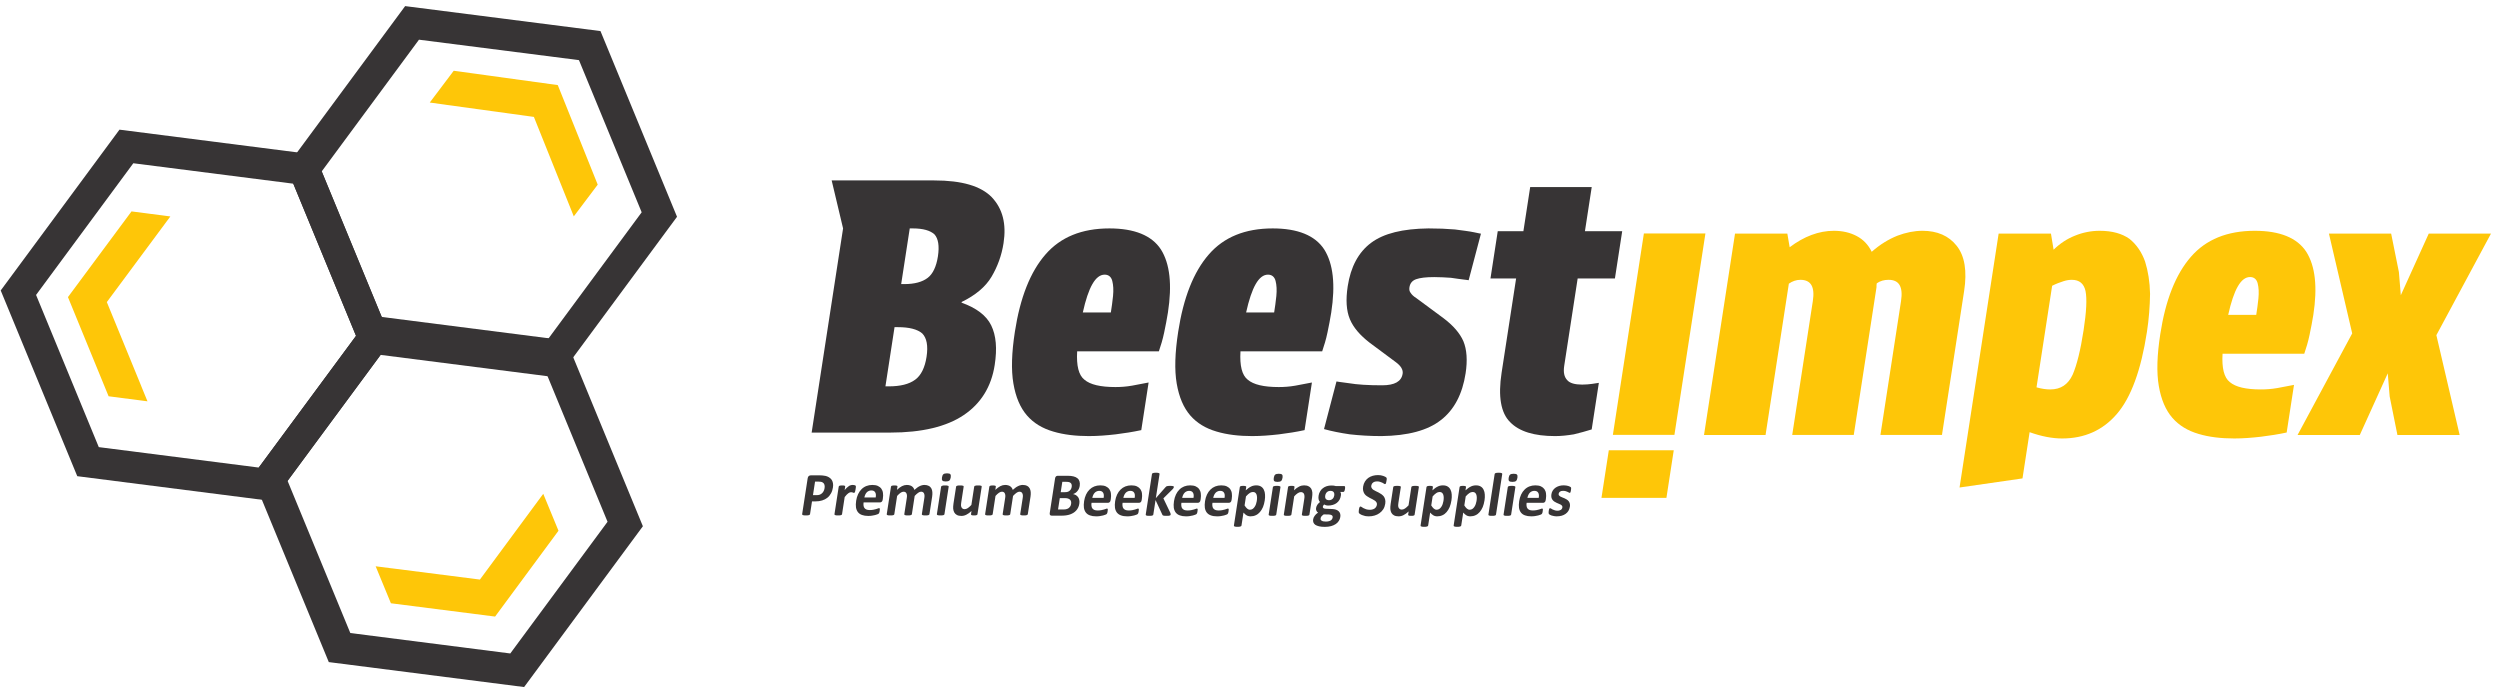 <svg width="257" height="71" viewBox="0 0 257 71" fill="none" xmlns="http://www.w3.org/2000/svg">
<path d="M83.437 44.47L86.668 23.481L85.495 18.548H96.038C98.885 18.548 100.835 19.124 101.958 20.276C103.076 21.465 103.47 23.013 103.165 24.993C102.971 26.253 102.548 27.405 101.93 28.449C101.312 29.493 100.266 30.357 98.86 31.041L98.849 31.113C100.347 31.653 101.39 32.409 101.898 33.453C102.405 34.497 102.516 35.829 102.255 37.521C101.912 39.753 100.838 41.481 99.073 42.669C97.308 43.858 94.789 44.47 91.521 44.47H83.437ZM92.641 29.205H92.957C94.011 29.205 94.817 28.989 95.376 28.557C95.894 28.161 96.256 27.405 96.417 26.361C96.583 25.281 96.454 24.525 96.063 24.093C95.632 23.697 94.892 23.481 93.838 23.481H93.522L92.641 29.205ZM91.022 39.717H91.374C92.534 39.717 93.446 39.501 94.08 39.033C94.674 38.602 95.076 37.809 95.248 36.693C95.426 35.541 95.266 34.748 94.811 34.281C94.315 33.848 93.47 33.632 92.31 33.632H91.959L91.022 39.717L91.022 39.717Z" fill="#373435"/>
<path d="M111.957 44.83C110.586 44.83 109.343 44.686 108.268 44.362C107.159 44.038 106.258 43.498 105.571 42.706C104.884 41.914 104.418 40.834 104.178 39.43C103.937 38.025 103.998 36.261 104.33 34.101C104.868 30.609 105.911 27.945 107.488 26.145C109.025 24.381 111.202 23.481 114.049 23.481C116.614 23.481 118.402 24.201 119.34 25.64C120.272 27.116 120.502 29.277 120.064 32.121C119.959 32.805 119.818 33.489 119.678 34.173C119.531 34.893 119.327 35.541 119.132 36.117H110.732C110.646 37.593 110.883 38.565 111.479 39.033C112.069 39.537 113.119 39.789 114.666 39.789C115.193 39.789 115.761 39.754 116.375 39.645C116.955 39.537 117.533 39.429 118.077 39.321L117.323 44.217C116.487 44.397 115.586 44.541 114.691 44.65C113.76 44.757 112.836 44.829 111.957 44.829V44.83ZM113.563 28.233C112.614 28.233 111.887 29.529 111.313 32.121H114.195C114.278 31.581 114.361 31.041 114.42 30.429C114.479 29.817 114.452 29.313 114.342 28.881C114.233 28.449 113.95 28.234 113.563 28.234V28.233Z" fill="#373435"/>
<path d="M144.191 38.422C144.252 38.026 144.032 37.63 143.495 37.233L140.783 35.217C139.809 34.461 139.123 33.669 138.764 32.805C138.405 31.94 138.331 30.825 138.546 29.42C138.851 27.44 139.647 25.928 140.956 24.956C142.265 23.984 144.2 23.516 146.842 23.481C147.826 23.481 148.734 23.516 149.567 23.588C150.358 23.697 151.015 23.768 151.525 23.877C152 23.985 152.241 24.021 152.241 24.021L150.977 28.809C150.977 28.809 150.807 28.773 150.461 28.737C150.115 28.701 149.669 28.628 149.153 28.557C148.596 28.521 148.039 28.485 147.442 28.485C146.599 28.485 145.99 28.557 145.581 28.701C145.172 28.845 144.952 29.133 144.891 29.529C144.852 29.781 144.895 29.961 145.013 30.105C145.127 30.285 145.309 30.465 145.598 30.645L148.375 32.697C149.383 33.453 150.07 34.245 150.434 35.073C150.793 35.937 150.868 37.053 150.663 38.385C150.336 40.51 149.489 42.13 148.133 43.174C146.772 44.254 144.721 44.794 142.009 44.83C140.814 44.83 139.736 44.758 138.768 44.65C137.771 44.506 136.884 44.326 136.109 44.11L137.39 39.214C137.39 39.214 137.802 39.286 138.663 39.393C139.52 39.537 140.633 39.609 142.074 39.609C143.375 39.609 144.068 39.214 144.19 38.421L144.191 38.422Z" fill="#373435"/>
<path d="M162.931 23.769H166.762L166.013 28.629H162.183L160.803 37.594C160.698 38.278 160.801 38.746 161.102 39.069C161.369 39.393 161.909 39.537 162.647 39.537C163.034 39.537 163.356 39.502 163.643 39.465C163.929 39.43 164.181 39.393 164.362 39.358L163.625 44.146C163.035 44.326 162.41 44.506 161.79 44.65C161.141 44.758 160.497 44.83 159.865 44.83C157.721 44.83 156.176 44.362 155.236 43.39C154.29 42.454 153.988 40.761 154.365 38.313L155.856 28.628H153.22L153.968 23.768H156.605L157.303 19.232H163.629L162.931 23.768L162.931 23.769Z" fill="#373435"/>
<path d="M172.13 44.703H165.804L168.991 24.002H175.317L172.13 44.703ZM171.308 51.183H164.63L165.385 46.286H172.062L171.308 51.183Z" fill="#FEC608"/>
<path d="M186.358 30.962C186.586 29.486 186.169 28.765 185.079 28.765C184.658 28.765 184.249 28.91 183.894 29.161L181.499 44.715H175.173L178.36 24.014H183.738L183.978 25.417C185.451 24.301 186.98 23.725 188.526 23.725C189.405 23.725 190.186 23.905 190.868 24.265C191.551 24.626 192.065 25.166 192.411 25.885C193.266 25.129 194.157 24.589 195.056 24.229C195.914 23.905 196.786 23.725 197.629 23.725C199.14 23.725 200.328 24.229 201.151 25.273C201.975 26.317 202.228 27.865 201.912 29.917L199.634 44.714H193.308L195.425 30.961C195.652 29.485 195.236 28.765 194.147 28.765C193.69 28.765 193.287 28.873 192.931 29.125C192.914 29.233 192.892 29.377 192.905 29.521C192.883 29.665 192.861 29.809 192.845 29.917L190.566 44.714H184.24L186.357 30.961L186.358 30.962Z" fill="#FEC608"/>
<path d="M201.442 50.115L205.46 24.014H210.838L211.11 25.67C211.731 25.058 212.477 24.553 213.299 24.23C214.087 23.905 214.959 23.725 215.837 23.725C217.137 23.725 218.148 24.014 218.908 24.553C219.628 25.129 220.174 25.922 220.516 26.894C220.823 27.866 221.003 28.982 221.026 30.206C221.008 31.466 220.914 32.763 220.703 34.131C220.098 38.055 219.069 40.863 217.614 42.555C216.158 44.247 214.273 45.075 211.988 45.075C210.969 45.075 209.843 44.859 208.644 44.428L207.912 49.18L201.442 50.116V50.115ZM210.761 40.034C211.851 40.034 212.596 39.53 213.067 38.522C213.504 37.514 213.877 36.002 214.193 33.95C214.487 32.042 214.552 30.709 214.392 29.918C214.227 29.161 213.761 28.765 212.988 28.765C212.742 28.765 212.456 28.801 212.122 28.91C211.789 29.018 211.381 29.161 210.96 29.378L209.353 39.819C209.858 39.963 210.34 40.035 210.761 40.035V40.034Z" fill="#FEC608"/>
<path d="M229.703 45.075C228.332 45.075 227.089 44.931 226.015 44.607C224.905 44.282 224.004 43.742 223.317 42.951C222.631 42.159 222.165 41.079 221.924 39.674C221.683 38.27 221.744 36.506 222.077 34.346C222.615 30.854 223.657 28.19 225.235 26.39C226.772 24.625 228.949 23.725 231.795 23.725C234.361 23.725 236.148 24.446 237.086 25.885C238.019 27.361 238.248 29.522 237.811 32.365C237.705 33.05 237.565 33.734 237.424 34.418C237.278 35.138 237.073 35.786 236.879 36.362H228.479C228.392 37.838 228.629 38.81 229.225 39.278C229.815 39.782 230.866 40.034 232.412 40.034C232.939 40.034 233.508 39.998 234.121 39.89C234.7 39.782 235.28 39.674 235.823 39.566L235.069 44.462C234.233 44.642 233.332 44.786 232.437 44.894C231.506 45.002 230.582 45.074 229.703 45.074L229.703 45.075ZM231.309 28.478C230.36 28.478 229.634 29.774 229.059 32.366H231.941C232.024 31.826 232.108 31.286 232.166 30.674C232.225 30.062 232.197 29.558 232.088 29.126C231.979 28.694 231.696 28.479 231.309 28.479V28.478Z" fill="#FEC608"/>
<path d="M249.676 24.014H256.073L250.459 34.454L252.851 44.715H246.455L245.658 40.754L245.461 38.378L242.588 44.715H236.191L241.806 34.274L239.414 24.014H245.81L246.607 27.974L246.803 30.35L249.676 24.014Z" fill="#FEC608"/>
<path d="M85.626 50.111C85.59 50.344 85.527 50.546 85.424 50.721C85.327 50.903 85.202 51.052 85.051 51.169C84.899 51.291 84.721 51.382 84.514 51.447C84.308 51.512 84.075 51.544 83.809 51.544H83.474L83.273 52.848C83.269 52.874 83.26 52.894 83.245 52.907C83.23 52.926 83.202 52.939 83.168 52.952C83.142 52.959 83.096 52.972 83.044 52.978C82.992 52.985 82.922 52.985 82.846 52.985C82.77 52.985 82.701 52.985 82.651 52.978C82.601 52.972 82.559 52.959 82.528 52.952C82.499 52.94 82.482 52.927 82.472 52.907C82.461 52.894 82.458 52.874 82.462 52.848L83.029 49.164C83.044 49.067 83.081 48.989 83.14 48.937C83.198 48.891 83.272 48.865 83.354 48.865H84.297C84.392 48.865 84.481 48.865 84.562 48.878C84.649 48.884 84.749 48.897 84.865 48.924C84.981 48.949 85.094 48.995 85.205 49.059C85.321 49.124 85.409 49.209 85.483 49.306C85.556 49.41 85.601 49.527 85.626 49.656C85.655 49.793 85.651 49.941 85.626 50.111V50.111ZM84.768 50.17C84.79 50.027 84.783 49.91 84.747 49.813C84.71 49.722 84.665 49.651 84.594 49.612C84.531 49.567 84.461 49.535 84.379 49.528C84.305 49.515 84.224 49.509 84.136 49.509H83.787L83.573 50.903H83.94C84.073 50.903 84.183 50.884 84.277 50.851C84.372 50.812 84.449 50.76 84.516 50.695C84.583 50.63 84.639 50.552 84.678 50.469C84.723 50.378 84.751 50.281 84.768 50.17V50.17ZM87.953 50.293C87.941 50.371 87.932 50.429 87.918 50.481C87.904 50.527 87.892 50.565 87.882 50.591C87.87 50.624 87.855 50.643 87.841 50.65C87.826 50.663 87.806 50.669 87.787 50.669C87.768 50.669 87.751 50.663 87.732 50.656C87.715 50.65 87.69 50.643 87.667 50.63C87.642 50.624 87.618 50.617 87.587 50.611C87.558 50.598 87.52 50.598 87.488 50.598C87.443 50.598 87.398 50.605 87.35 50.624C87.303 50.643 87.255 50.669 87.205 50.708C87.147 50.747 87.096 50.799 87.036 50.858C86.975 50.922 86.906 51 86.834 51.097L86.563 52.855C86.559 52.881 86.551 52.894 86.535 52.914C86.52 52.927 86.5 52.94 86.466 52.953C86.432 52.966 86.393 52.972 86.342 52.979C86.297 52.985 86.233 52.985 86.157 52.985C86.081 52.985 86.018 52.985 85.968 52.979C85.918 52.972 85.881 52.966 85.852 52.953C85.822 52.94 85.806 52.927 85.794 52.914C85.784 52.894 85.781 52.881 85.784 52.855L86.22 50.027C86.223 50.008 86.232 49.988 86.247 49.975C86.257 49.956 86.277 49.942 86.304 49.936C86.338 49.923 86.371 49.916 86.416 49.91C86.455 49.903 86.512 49.904 86.575 49.904C86.639 49.904 86.695 49.903 86.739 49.91C86.776 49.916 86.813 49.923 86.836 49.936C86.854 49.942 86.871 49.955 86.88 49.975C86.885 49.988 86.888 50.007 86.885 50.027L86.83 50.384C86.916 50.274 86.999 50.189 87.073 50.124C87.147 50.053 87.218 50.001 87.282 49.956C87.345 49.917 87.406 49.891 87.472 49.878C87.532 49.858 87.59 49.852 87.647 49.852C87.672 49.852 87.704 49.852 87.735 49.858C87.76 49.858 87.797 49.865 87.828 49.871C87.859 49.878 87.888 49.891 87.906 49.897C87.931 49.904 87.947 49.916 87.958 49.93C87.97 49.936 87.974 49.949 87.978 49.963C87.982 49.975 87.979 49.995 87.983 50.015C87.986 50.034 87.981 50.073 87.981 50.112C87.974 50.157 87.965 50.216 87.953 50.294L87.953 50.293Z" fill="#373435"/>
<path d="M90.741 51.364C90.726 51.461 90.696 51.532 90.644 51.577C90.593 51.623 90.532 51.649 90.456 51.649H88.778C88.76 51.765 88.756 51.875 88.772 51.973C88.783 52.07 88.814 52.155 88.867 52.226C88.914 52.291 88.988 52.343 89.076 52.382C89.166 52.415 89.278 52.434 89.411 52.434C89.55 52.434 89.666 52.421 89.777 52.402C89.881 52.383 89.973 52.363 90.052 52.337C90.132 52.311 90.199 52.291 90.246 52.272C90.301 52.246 90.346 52.239 90.371 52.239C90.39 52.239 90.41 52.239 90.42 52.252C90.431 52.258 90.436 52.271 90.445 52.291C90.449 52.31 90.451 52.336 90.446 52.368C90.448 52.401 90.441 52.446 90.433 52.498C90.426 52.544 90.419 52.589 90.414 52.621C90.402 52.654 90.398 52.68 90.389 52.699C90.378 52.725 90.376 52.745 90.361 52.758C90.352 52.777 90.337 52.79 90.322 52.81C90.307 52.823 90.266 52.843 90.205 52.869C90.138 52.894 90.058 52.921 89.965 52.947C89.866 52.972 89.755 52.992 89.632 53.011C89.516 53.031 89.381 53.037 89.248 53.037C89.001 53.037 88.791 53.005 88.617 52.94C88.442 52.882 88.306 52.784 88.199 52.655C88.099 52.525 88.029 52.363 87.995 52.168C87.969 51.967 87.972 51.74 88.013 51.474C88.051 51.228 88.118 51 88.212 50.8C88.306 50.599 88.428 50.423 88.569 50.287C88.712 50.144 88.88 50.034 89.063 49.963C89.251 49.891 89.453 49.852 89.668 49.852C89.902 49.852 90.094 49.885 90.247 49.956C90.401 50.027 90.519 50.124 90.608 50.247C90.69 50.371 90.751 50.513 90.769 50.682C90.793 50.85 90.79 51.038 90.76 51.233L90.74 51.363L90.741 51.364ZM90.022 51.136C90.063 50.91 90.046 50.734 89.97 50.611C89.895 50.481 89.766 50.416 89.569 50.416C89.468 50.416 89.377 50.436 89.301 50.475C89.219 50.514 89.149 50.559 89.094 50.624C89.034 50.689 88.984 50.767 88.945 50.858C88.906 50.942 88.879 51.04 88.857 51.137H90.022V51.136ZM95.545 52.855C95.541 52.881 95.532 52.894 95.517 52.914C95.502 52.927 95.481 52.94 95.448 52.953C95.42 52.966 95.382 52.972 95.329 52.979C95.278 52.985 95.215 52.985 95.139 52.985C95.057 52.985 94.993 52.985 94.944 52.979C94.9 52.972 94.857 52.966 94.833 52.953C94.803 52.94 94.787 52.927 94.776 52.914C94.766 52.894 94.762 52.881 94.766 52.855L95.024 51.182C95.038 51.085 95.045 51 95.038 50.922C95.032 50.845 95.016 50.78 94.987 50.722C94.965 50.663 94.92 50.624 94.874 50.592C94.822 50.559 94.761 50.546 94.685 50.546C94.59 50.546 94.496 50.585 94.39 50.657C94.284 50.728 94.165 50.838 94.029 50.981L93.741 52.856C93.737 52.882 93.729 52.895 93.713 52.914C93.698 52.927 93.677 52.94 93.644 52.953C93.61 52.966 93.572 52.973 93.519 52.979C93.468 52.986 93.411 52.986 93.335 52.986C93.259 52.986 93.196 52.986 93.145 52.979C93.096 52.973 93.059 52.966 93.029 52.953C93 52.941 92.983 52.928 92.972 52.914C92.963 52.895 92.958 52.882 92.962 52.856L93.22 51.182C93.235 51.085 93.242 51.001 93.235 50.923C93.228 50.845 93.212 50.78 93.183 50.722C93.16 50.664 93.122 50.625 93.07 50.592C93.018 50.56 92.957 50.547 92.881 50.547C92.786 50.547 92.685 50.586 92.579 50.657C92.473 50.729 92.355 50.839 92.225 50.982L91.936 52.856C91.932 52.882 91.924 52.895 91.909 52.915C91.894 52.928 91.873 52.941 91.839 52.954C91.805 52.967 91.766 52.973 91.715 52.98C91.67 52.986 91.606 52.986 91.53 52.986C91.454 52.986 91.391 52.986 91.341 52.98C91.291 52.973 91.254 52.967 91.225 52.954C91.195 52.941 91.179 52.928 91.168 52.915C91.158 52.895 91.154 52.882 91.158 52.856L91.593 50.028C91.596 50.009 91.605 49.989 91.62 49.976C91.63 49.957 91.65 49.943 91.677 49.937C91.711 49.924 91.744 49.917 91.789 49.911C91.828 49.905 91.885 49.905 91.948 49.905C92.012 49.905 92.068 49.905 92.112 49.911C92.149 49.917 92.186 49.924 92.209 49.937C92.227 49.943 92.244 49.956 92.254 49.976C92.258 49.989 92.261 50.008 92.258 50.028L92.207 50.359C92.385 50.19 92.557 50.061 92.722 49.976C92.887 49.892 93.051 49.852 93.216 49.852C93.33 49.852 93.429 49.865 93.52 49.892C93.606 49.911 93.682 49.95 93.745 49.995C93.808 50.041 93.862 50.093 93.904 50.158C93.945 50.216 93.978 50.288 93.999 50.365C94.095 50.275 94.189 50.197 94.282 50.132C94.367 50.067 94.458 50.015 94.54 49.976C94.623 49.93 94.703 49.905 94.788 49.885C94.868 49.859 94.945 49.852 95.028 49.852C95.211 49.852 95.358 49.885 95.475 49.95C95.593 50.008 95.681 50.099 95.74 50.203C95.799 50.313 95.836 50.443 95.846 50.586C95.854 50.735 95.851 50.884 95.825 51.053L95.547 52.856L95.545 52.855ZM97.09 52.855C97.086 52.881 97.078 52.894 97.062 52.914C97.048 52.927 97.026 52.94 96.993 52.953C96.959 52.966 96.92 52.972 96.869 52.979C96.823 52.985 96.76 52.985 96.684 52.985C96.608 52.985 96.544 52.985 96.495 52.979C96.445 52.972 96.408 52.966 96.379 52.953C96.349 52.94 96.332 52.927 96.322 52.914C96.312 52.894 96.308 52.881 96.311 52.855L96.746 50.033C96.749 50.014 96.758 49.994 96.773 49.981C96.789 49.962 96.809 49.949 96.842 49.942C96.876 49.929 96.915 49.916 96.967 49.91C97.019 49.903 97.082 49.903 97.158 49.903C97.234 49.903 97.297 49.903 97.34 49.91C97.39 49.916 97.426 49.929 97.456 49.942C97.487 49.949 97.503 49.961 97.513 49.981C97.524 49.994 97.527 50.014 97.524 50.033L97.09 52.855ZM97.737 49.067C97.711 49.229 97.663 49.34 97.59 49.404C97.517 49.463 97.392 49.495 97.221 49.495C97.044 49.495 96.929 49.463 96.881 49.404C96.826 49.346 96.81 49.242 96.834 49.087C96.859 48.924 96.908 48.814 96.981 48.749C97.053 48.691 97.179 48.658 97.356 48.658C97.527 48.658 97.642 48.691 97.691 48.749C97.745 48.808 97.759 48.918 97.737 49.067ZM100.484 52.855C100.48 52.881 100.472 52.894 100.463 52.914C100.448 52.927 100.427 52.94 100.4 52.953C100.373 52.966 100.34 52.972 100.294 52.979C100.249 52.985 100.199 52.985 100.135 52.985C100.066 52.985 100.009 52.985 99.972 52.979C99.928 52.972 99.898 52.966 99.875 52.953C99.851 52.94 99.835 52.927 99.83 52.914C99.82 52.894 99.816 52.881 99.82 52.855L99.87 52.531C99.692 52.699 99.521 52.822 99.35 52.907C99.177 52.998 99.007 53.037 98.836 53.037C98.646 53.037 98.492 53.005 98.37 52.94C98.252 52.881 98.165 52.79 98.1 52.68C98.041 52.57 98.003 52.447 97.987 52.298C97.978 52.155 97.987 51.973 98.019 51.759L98.287 50.028C98.289 50.008 98.299 49.988 98.313 49.975C98.329 49.956 98.35 49.943 98.383 49.936C98.41 49.923 98.455 49.917 98.507 49.91C98.559 49.904 98.621 49.904 98.691 49.904C98.767 49.904 98.831 49.904 98.88 49.91C98.93 49.917 98.967 49.923 98.997 49.936C99.028 49.943 99.044 49.956 99.054 49.975C99.065 49.988 99.068 50.008 99.065 50.028L98.819 51.629C98.796 51.772 98.791 51.889 98.792 51.967C98.799 52.045 98.82 52.11 98.85 52.168C98.879 52.22 98.923 52.265 98.975 52.298C99.028 52.33 99.095 52.343 99.171 52.343C99.272 52.343 99.38 52.304 99.492 52.233C99.597 52.161 99.722 52.051 99.858 51.908L100.148 50.027C100.151 50.008 100.16 49.988 100.175 49.975C100.191 49.956 100.212 49.942 100.245 49.936C100.272 49.923 100.317 49.916 100.362 49.91C100.414 49.903 100.477 49.903 100.553 49.903C100.629 49.903 100.693 49.903 100.742 49.91C100.792 49.916 100.829 49.923 100.852 49.936C100.883 49.942 100.9 49.955 100.91 49.975C100.92 49.988 100.923 50.007 100.92 50.027L100.485 52.855H100.484ZM105.657 52.855C105.653 52.881 105.645 52.894 105.629 52.914C105.614 52.927 105.593 52.94 105.56 52.953C105.533 52.966 105.494 52.972 105.442 52.979C105.39 52.985 105.327 52.985 105.251 52.985C105.169 52.985 105.106 52.985 105.056 52.979C105.012 52.972 104.969 52.966 104.945 52.953C104.916 52.94 104.899 52.927 104.888 52.914C104.879 52.894 104.874 52.881 104.878 52.855L105.136 51.182C105.151 51.085 105.158 51 105.151 50.922C105.144 50.845 105.128 50.78 105.099 50.722C105.077 50.663 105.032 50.624 104.987 50.592C104.935 50.559 104.873 50.546 104.797 50.546C104.702 50.546 104.608 50.585 104.502 50.657C104.396 50.728 104.278 50.838 104.142 50.981L103.853 52.856C103.849 52.882 103.841 52.895 103.825 52.914C103.811 52.927 103.789 52.94 103.756 52.953C103.723 52.966 103.684 52.973 103.632 52.979C103.58 52.986 103.523 52.986 103.447 52.986C103.371 52.986 103.308 52.986 103.258 52.979C103.208 52.973 103.171 52.966 103.142 52.953C103.112 52.941 103.095 52.928 103.084 52.914C103.075 52.895 103.07 52.882 103.074 52.856L103.332 51.182C103.347 51.085 103.354 51.001 103.347 50.923C103.34 50.845 103.325 50.78 103.295 50.722C103.273 50.664 103.234 50.625 103.182 50.592C103.13 50.56 103.069 50.547 102.993 50.547C102.898 50.547 102.797 50.586 102.691 50.657C102.585 50.729 102.467 50.839 102.337 50.982L102.048 52.856C102.044 52.882 102.036 52.895 102.021 52.915C102.006 52.928 101.985 52.941 101.951 52.954C101.918 52.967 101.879 52.973 101.827 52.98C101.782 52.986 101.719 52.986 101.643 52.986C101.567 52.986 101.503 52.986 101.453 52.98C101.404 52.973 101.366 52.967 101.337 52.954C101.308 52.941 101.291 52.928 101.28 52.915C101.27 52.895 101.266 52.882 101.27 52.856L101.705 50.028C101.708 50.009 101.717 49.989 101.732 49.976C101.742 49.957 101.763 49.943 101.789 49.937C101.823 49.924 101.856 49.917 101.901 49.911C101.94 49.905 101.997 49.905 102.06 49.905C102.124 49.905 102.181 49.905 102.224 49.911C102.261 49.917 102.298 49.924 102.321 49.937C102.339 49.943 102.356 49.956 102.366 49.976C102.37 49.989 102.373 50.008 102.37 50.028L102.319 50.359C102.497 50.19 102.669 50.061 102.834 49.976C102.999 49.892 103.163 49.852 103.328 49.852C103.442 49.852 103.541 49.865 103.632 49.892C103.718 49.911 103.794 49.95 103.857 49.995C103.92 50.041 103.975 50.093 104.016 50.158C104.058 50.216 104.091 50.288 104.111 50.365C104.207 50.275 104.301 50.197 104.394 50.132C104.479 50.067 104.57 50.015 104.652 49.976C104.735 49.93 104.815 49.905 104.9 49.885C104.98 49.859 105.057 49.852 105.14 49.852C105.323 49.852 105.47 49.885 105.587 49.95C105.705 50.008 105.793 50.099 105.852 50.203C105.911 50.313 105.948 50.443 105.958 50.586C105.967 50.735 105.963 50.884 105.937 51.053L105.659 52.856L105.657 52.855Z" fill="#373435"/>
<path d="M110.956 51.776C110.933 51.925 110.894 52.054 110.838 52.172C110.781 52.295 110.708 52.399 110.624 52.49C110.541 52.581 110.447 52.658 110.341 52.723C110.237 52.788 110.121 52.84 110 52.885C109.88 52.924 109.754 52.956 109.618 52.976C109.482 52.995 109.335 53.009 109.176 53.009H108.112C108.042 53.009 107.988 52.989 107.951 52.944C107.913 52.904 107.897 52.84 107.913 52.743L108.463 49.169C108.476 49.078 108.512 49.013 108.563 48.968C108.614 48.929 108.674 48.91 108.743 48.91H109.744C109.991 48.91 110.197 48.929 110.361 48.975C110.52 49.014 110.655 49.078 110.756 49.163C110.863 49.247 110.935 49.357 110.972 49.487C111.015 49.617 111.023 49.772 110.996 49.947C110.98 50.051 110.953 50.142 110.914 50.233C110.876 50.317 110.833 50.395 110.771 50.466C110.715 50.544 110.648 50.603 110.57 50.661C110.492 50.713 110.403 50.758 110.309 50.79C110.419 50.816 110.522 50.849 110.608 50.901C110.694 50.959 110.766 51.024 110.83 51.108C110.886 51.193 110.929 51.29 110.949 51.4C110.977 51.51 110.975 51.639 110.955 51.776H110.956ZM110.17 50.05C110.183 49.966 110.182 49.895 110.166 49.83C110.151 49.765 110.128 49.707 110.084 49.668C110.04 49.622 109.982 49.59 109.91 49.564C109.837 49.545 109.744 49.532 109.618 49.532H109.206L109.042 50.595H109.498C109.612 50.595 109.709 50.582 109.784 50.55C109.858 50.524 109.921 50.485 109.973 50.433C110.03 50.387 110.071 50.329 110.107 50.258C110.136 50.193 110.16 50.121 110.17 50.05V50.05ZM110.109 51.809C110.124 51.711 110.124 51.627 110.104 51.549C110.084 51.478 110.049 51.413 109.994 51.361C109.943 51.316 109.874 51.277 109.783 51.245C109.699 51.219 109.58 51.205 109.428 51.205H108.947L108.767 52.373H109.356C109.47 52.373 109.567 52.36 109.647 52.333C109.726 52.314 109.801 52.275 109.866 52.23C109.925 52.178 109.978 52.12 110.026 52.048C110.069 51.977 110.094 51.899 110.108 51.808L110.109 51.809ZM114.173 51.406C114.158 51.504 114.127 51.575 114.076 51.62C114.024 51.666 113.964 51.691 113.888 51.691H112.21C112.192 51.808 112.188 51.918 112.205 52.016C112.215 52.113 112.246 52.197 112.299 52.269C112.346 52.334 112.42 52.385 112.509 52.425C112.599 52.458 112.71 52.477 112.843 52.477C112.982 52.477 113.098 52.464 113.209 52.445C113.313 52.425 113.405 52.405 113.485 52.38C113.565 52.354 113.631 52.334 113.679 52.315C113.733 52.289 113.779 52.282 113.804 52.282C113.823 52.282 113.842 52.282 113.852 52.295C113.864 52.301 113.868 52.314 113.878 52.333C113.881 52.353 113.883 52.379 113.879 52.411C113.88 52.444 113.873 52.489 113.865 52.541C113.858 52.587 113.851 52.632 113.846 52.664C113.835 52.697 113.831 52.723 113.822 52.742C113.811 52.768 113.808 52.788 113.794 52.801C113.784 52.82 113.769 52.833 113.754 52.853C113.739 52.866 113.698 52.886 113.637 52.911C113.571 52.937 113.49 52.964 113.398 52.989C113.299 53.015 113.188 53.035 113.065 53.054C112.948 53.074 112.814 53.08 112.681 53.08C112.434 53.08 112.224 53.048 112.05 52.983C111.875 52.924 111.739 52.827 111.632 52.698C111.532 52.568 111.461 52.406 111.428 52.211C111.402 52.01 111.405 51.783 111.446 51.517C111.484 51.27 111.551 51.043 111.645 50.842C111.739 50.641 111.861 50.466 112.002 50.33C112.145 50.187 112.313 50.077 112.496 50.005C112.684 49.934 112.886 49.895 113.101 49.895C113.335 49.895 113.527 49.928 113.68 49.998C113.834 50.07 113.952 50.167 114.04 50.29C114.123 50.414 114.183 50.556 114.201 50.724C114.226 50.893 114.222 51.081 114.193 51.276L114.173 51.406V51.406ZM113.454 51.179C113.495 50.952 113.478 50.777 113.402 50.654C113.327 50.524 113.198 50.459 113.001 50.459C112.9 50.459 112.808 50.479 112.732 50.518C112.651 50.557 112.58 50.602 112.526 50.667C112.465 50.732 112.416 50.81 112.376 50.901C112.338 50.985 112.31 51.082 112.289 51.18H113.454V51.179ZM117.364 51.406C117.349 51.504 117.319 51.575 117.267 51.62C117.216 51.666 117.155 51.691 117.079 51.691H115.401C115.383 51.808 115.379 51.918 115.396 52.016C115.406 52.113 115.437 52.197 115.49 52.269C115.537 52.334 115.612 52.385 115.7 52.425C115.79 52.458 115.901 52.477 116.035 52.477C116.174 52.477 116.29 52.464 116.401 52.445C116.505 52.425 116.597 52.405 116.676 52.38C116.756 52.354 116.823 52.334 116.87 52.315C116.924 52.289 116.97 52.282 116.995 52.282C117.014 52.282 117.033 52.282 117.044 52.295C117.055 52.301 117.06 52.314 117.069 52.333C117.072 52.353 117.075 52.379 117.07 52.411C117.071 52.444 117.064 52.489 117.056 52.541C117.049 52.587 117.043 52.632 117.037 52.664C117.026 52.697 117.022 52.723 117.013 52.742C117.002 52.768 116.999 52.788 116.985 52.801C116.976 52.82 116.961 52.833 116.945 52.853C116.931 52.866 116.889 52.886 116.829 52.911C116.762 52.937 116.682 52.964 116.589 52.989C116.49 53.015 116.379 53.035 116.257 53.054C116.14 53.074 116.006 53.08 115.872 53.08C115.625 53.08 115.415 53.048 115.242 52.983C115.067 52.924 114.93 52.827 114.823 52.698C114.723 52.568 114.653 52.406 114.62 52.211C114.593 52.01 114.597 51.783 114.637 51.517C114.676 51.27 114.742 51.043 114.836 50.842C114.931 50.641 115.052 50.466 115.194 50.33C115.336 50.187 115.505 50.077 115.687 50.005C115.875 49.934 116.078 49.895 116.293 49.895C116.526 49.895 116.718 49.928 116.872 49.998C117.025 50.07 117.143 50.167 117.232 50.29C117.314 50.414 117.375 50.556 117.393 50.724C117.417 50.893 117.414 51.081 117.384 51.276L117.364 51.406V51.406ZM116.645 51.179C116.686 50.952 116.669 50.777 116.593 50.654C116.518 50.524 116.389 50.459 116.192 50.459C116.091 50.459 116 50.479 115.924 50.518C115.842 50.557 115.772 50.602 115.717 50.667C115.657 50.732 115.607 50.81 115.568 50.901C115.529 50.985 115.501 51.082 115.48 51.18H116.645V51.179ZM120.344 52.904C120.341 52.924 120.331 52.944 120.317 52.956C120.307 52.976 120.28 52.989 120.254 52.996C120.22 53.009 120.175 53.015 120.124 53.022C120.072 53.028 120.009 53.028 119.92 53.028C119.838 53.028 119.768 53.028 119.718 53.022C119.669 53.015 119.625 53.009 119.589 53.002C119.559 52.989 119.535 52.976 119.519 52.963C119.503 52.944 119.487 52.924 119.479 52.891L118.79 51.406L118.56 52.898C118.556 52.924 118.548 52.937 118.532 52.956C118.517 52.969 118.497 52.982 118.463 52.996C118.429 53.009 118.39 53.015 118.339 53.022C118.294 53.028 118.23 53.028 118.154 53.028C118.078 53.028 118.015 53.028 117.965 53.022C117.915 53.015 117.878 53.009 117.849 52.996C117.819 52.983 117.802 52.97 117.791 52.956C117.781 52.937 117.777 52.924 117.781 52.898L118.422 48.734C118.426 48.715 118.435 48.695 118.45 48.675C118.465 48.662 118.487 48.642 118.52 48.636C118.554 48.623 118.594 48.61 118.645 48.603C118.697 48.597 118.761 48.597 118.836 48.597C118.912 48.597 118.976 48.597 119.019 48.603C119.068 48.61 119.104 48.623 119.134 48.636C119.165 48.642 119.18 48.662 119.191 48.675C119.201 48.695 119.204 48.715 119.201 48.734L118.82 51.212L119.809 50.09C119.832 50.064 119.854 50.044 119.876 50.025C119.898 50.005 119.926 49.985 119.965 49.979C119.999 49.966 120.044 49.96 120.096 49.953C120.148 49.947 120.211 49.947 120.287 49.947C120.363 49.947 120.426 49.947 120.482 49.953C120.531 49.96 120.575 49.966 120.605 49.979C120.635 49.985 120.652 49.998 120.662 50.018C120.673 50.031 120.676 50.05 120.672 50.077C120.667 50.11 120.656 50.142 120.631 50.181C120.613 50.213 120.582 50.252 120.544 50.291L119.595 51.231L120.305 52.71C120.323 52.756 120.337 52.788 120.339 52.82C120.346 52.853 120.348 52.879 120.344 52.904H120.344Z" fill="#373435"/>
<path d="M123.411 51.406C123.396 51.504 123.366 51.575 123.315 51.62C123.263 51.666 123.202 51.691 123.126 51.691H121.448C121.431 51.808 121.426 51.918 121.443 52.016C121.453 52.113 121.484 52.197 121.537 52.269C121.584 52.334 121.659 52.385 121.747 52.425C121.837 52.458 121.949 52.477 122.082 52.477C122.221 52.477 122.337 52.464 122.448 52.445C122.552 52.425 122.644 52.405 122.723 52.38C122.803 52.354 122.87 52.334 122.917 52.315C122.972 52.289 123.017 52.282 123.043 52.282C123.062 52.282 123.081 52.282 123.092 52.295C123.103 52.301 123.108 52.314 123.117 52.333C123.12 52.353 123.122 52.379 123.118 52.411C123.119 52.444 123.112 52.489 123.104 52.541C123.097 52.587 123.09 52.632 123.085 52.664C123.074 52.697 123.07 52.723 123.061 52.742C123.05 52.768 123.047 52.788 123.033 52.801C123.023 52.82 123.009 52.833 122.993 52.853C122.978 52.866 122.937 52.886 122.877 52.911C122.809 52.937 122.73 52.964 122.637 52.989C122.538 53.015 122.427 53.035 122.304 53.054C122.187 53.074 122.053 53.08 121.92 53.08C121.673 53.08 121.463 53.048 121.289 52.983C121.115 52.924 120.978 52.827 120.871 52.698C120.77 52.568 120.701 52.406 120.667 52.211C120.641 52.01 120.645 51.783 120.686 51.517C120.724 51.27 120.79 51.043 120.885 50.842C120.979 50.641 121.101 50.466 121.242 50.33C121.384 50.187 121.553 50.077 121.735 50.005C121.923 49.934 122.126 49.895 122.341 49.895C122.575 49.895 122.766 49.928 122.92 49.998C123.074 50.07 123.192 50.167 123.28 50.29C123.363 50.413 123.423 50.556 123.441 50.724C123.465 50.893 123.462 51.081 123.432 51.276L123.412 51.406L123.411 51.406ZM122.692 51.179C122.734 50.952 122.716 50.777 122.64 50.654C122.566 50.524 122.436 50.459 122.24 50.459C122.138 50.459 122.047 50.479 121.971 50.518C121.889 50.557 121.819 50.602 121.765 50.667C121.704 50.732 121.654 50.81 121.615 50.901C121.576 50.985 121.549 51.082 121.528 51.18H122.693L122.692 51.179ZM126.603 51.406C126.588 51.504 126.557 51.575 126.506 51.62C126.454 51.666 126.394 51.691 126.318 51.691H124.64C124.622 51.808 124.617 51.918 124.634 52.016C124.644 52.113 124.676 52.197 124.728 52.269C124.775 52.334 124.85 52.385 124.939 52.425C125.029 52.458 125.14 52.477 125.273 52.477C125.412 52.477 125.528 52.464 125.639 52.445C125.743 52.425 125.835 52.405 125.915 52.38C125.995 52.354 126.061 52.334 126.109 52.315C126.163 52.289 126.209 52.282 126.234 52.282C126.253 52.282 126.273 52.282 126.283 52.295C126.294 52.301 126.299 52.314 126.308 52.333C126.312 52.353 126.314 52.379 126.309 52.411C126.31 52.444 126.304 52.489 126.296 52.541C126.289 52.587 126.282 52.632 126.277 52.664C126.265 52.697 126.261 52.723 126.252 52.742C126.241 52.768 126.238 52.788 126.224 52.801C126.214 52.82 126.2 52.833 126.185 52.853C126.17 52.866 126.129 52.886 126.068 52.911C126.001 52.937 125.921 52.964 125.828 52.989C125.73 53.015 125.619 53.035 125.496 53.054C125.378 53.074 125.245 53.08 125.111 53.08C124.864 53.08 124.654 53.048 124.481 52.983C124.306 52.924 124.169 52.827 124.062 52.698C123.962 52.568 123.892 52.406 123.859 52.211C123.833 52.01 123.836 51.783 123.877 51.517C123.915 51.27 123.982 51.043 124.076 50.842C124.17 50.641 124.292 50.466 124.433 50.33C124.576 50.187 124.744 50.077 124.927 50.005C125.115 49.934 125.317 49.895 125.532 49.895C125.766 49.895 125.958 49.928 126.111 49.998C126.265 50.07 126.383 50.167 126.472 50.29C126.554 50.413 126.615 50.556 126.632 50.724C126.657 50.893 126.653 51.081 126.624 51.276L126.604 51.406L126.603 51.406ZM125.884 51.179C125.925 50.952 125.908 50.777 125.832 50.654C125.757 50.524 125.628 50.459 125.431 50.459C125.33 50.459 125.238 50.479 125.162 50.518C125.081 50.557 125.01 50.602 124.956 50.667C124.895 50.732 124.846 50.81 124.806 50.901C124.768 50.985 124.74 51.082 124.719 51.18H125.884L125.884 51.179ZM130.016 51.445C129.977 51.698 129.917 51.925 129.835 52.126C129.747 52.327 129.645 52.495 129.522 52.638C129.398 52.781 129.261 52.891 129.098 52.963C128.934 53.041 128.757 53.079 128.561 53.079C128.485 53.079 128.41 53.073 128.35 53.054C128.282 53.041 128.223 53.014 128.164 52.982C128.106 52.95 128.048 52.911 127.994 52.859C127.944 52.814 127.883 52.756 127.829 52.691L127.625 54.02C127.621 54.039 127.612 54.059 127.597 54.079C127.582 54.091 127.56 54.111 127.527 54.117C127.493 54.13 127.453 54.143 127.402 54.15C127.357 54.156 127.293 54.156 127.217 54.156C127.141 54.156 127.078 54.156 127.028 54.15C126.978 54.144 126.942 54.131 126.912 54.117C126.882 54.111 126.866 54.091 126.855 54.079C126.846 54.059 126.842 54.039 126.846 54.02L127.453 50.07C127.457 50.051 127.466 50.031 127.48 50.018C127.49 49.999 127.51 49.985 127.537 49.979C127.564 49.966 127.597 49.96 127.642 49.953C127.688 49.947 127.738 49.947 127.801 49.947C127.865 49.947 127.915 49.947 127.959 49.953C128.002 49.96 128.033 49.966 128.056 49.979C128.08 49.985 128.097 49.998 128.107 50.018C128.111 50.031 128.115 50.05 128.111 50.077L128.06 50.408C128.155 50.323 128.243 50.245 128.328 50.187C128.42 50.122 128.505 50.064 128.593 50.025C128.676 49.979 128.764 49.947 128.856 49.928C128.941 49.908 129.038 49.895 129.133 49.895C129.335 49.895 129.501 49.934 129.633 50.018C129.761 50.096 129.857 50.206 129.924 50.349C129.997 50.492 130.035 50.654 130.045 50.842C130.06 51.03 130.048 51.232 130.015 51.446L130.016 51.445ZM129.196 51.503C129.215 51.38 129.227 51.263 129.225 51.153C129.223 51.042 129.206 50.946 129.182 50.862C129.151 50.771 129.104 50.706 129.049 50.654C128.987 50.602 128.903 50.576 128.801 50.576C128.751 50.576 128.699 50.583 128.646 50.602C128.593 50.615 128.538 50.641 128.476 50.68C128.42 50.713 128.362 50.758 128.297 50.816C128.231 50.875 128.162 50.947 128.086 51.03L127.943 51.958C128.029 52.101 128.121 52.205 128.204 52.282C128.293 52.36 128.389 52.4 128.496 52.4C128.597 52.4 128.684 52.374 128.768 52.322C128.845 52.27 128.913 52.199 128.971 52.114C129.028 52.03 129.081 51.933 129.117 51.823C129.152 51.719 129.182 51.609 129.198 51.505L129.196 51.503ZM131.198 52.898C131.194 52.924 131.185 52.937 131.17 52.956C131.155 52.969 131.134 52.982 131.1 52.996C131.067 53.009 131.028 53.015 130.976 53.022C130.931 53.028 130.868 53.028 130.792 53.028C130.716 53.028 130.652 53.028 130.602 53.022C130.553 53.015 130.515 53.009 130.486 52.996C130.457 52.983 130.439 52.97 130.429 52.956C130.419 52.937 130.415 52.924 130.419 52.898L130.853 50.076C130.856 50.057 130.866 50.037 130.88 50.024C130.896 50.005 130.917 49.991 130.95 49.985C130.984 49.972 131.024 49.959 131.075 49.953C131.127 49.946 131.191 49.946 131.266 49.946C131.342 49.946 131.406 49.946 131.449 49.953C131.498 49.959 131.534 49.972 131.564 49.985C131.595 49.991 131.611 50.004 131.621 50.024C131.632 50.037 131.635 50.057 131.632 50.076L131.198 52.898ZM131.844 49.11C131.819 49.272 131.771 49.382 131.697 49.447C131.625 49.506 131.5 49.538 131.329 49.538C131.152 49.538 131.036 49.506 130.988 49.447C130.934 49.389 130.919 49.285 130.943 49.129C130.967 48.967 131.016 48.857 131.089 48.792C131.161 48.733 131.287 48.701 131.464 48.701C131.635 48.701 131.751 48.734 131.799 48.792C131.853 48.85 131.868 48.961 131.845 49.11H131.844ZM134.611 52.898C134.607 52.924 134.598 52.937 134.583 52.956C134.568 52.969 134.547 52.982 134.514 52.996C134.486 53.009 134.44 53.015 134.389 53.022C134.337 53.028 134.28 53.028 134.204 53.028C134.128 53.028 134.065 53.028 134.016 53.022C133.966 53.015 133.922 53.009 133.899 52.996C133.869 52.983 133.852 52.97 133.842 52.956C133.832 52.937 133.827 52.924 133.831 52.898L134.079 51.289C134.1 51.153 134.111 51.042 134.097 50.965C134.09 50.887 134.075 50.822 134.046 50.764C134.017 50.705 133.978 50.667 133.92 50.634C133.868 50.602 133.801 50.588 133.725 50.588C133.623 50.588 133.522 50.627 133.41 50.699C133.298 50.77 133.173 50.88 133.044 51.023L132.755 52.898C132.751 52.924 132.742 52.937 132.727 52.956C132.712 52.969 132.691 52.982 132.658 52.996C132.624 53.009 132.585 53.015 132.534 53.022C132.488 53.028 132.425 53.028 132.349 53.028C132.273 53.028 132.209 53.028 132.16 53.022C132.11 53.015 132.073 53.009 132.044 52.996C132.014 52.983 131.997 52.97 131.986 52.956C131.976 52.937 131.972 52.924 131.976 52.898L132.411 50.07C132.415 50.05 132.424 50.031 132.438 50.018C132.448 49.998 132.468 49.985 132.495 49.978C132.528 49.965 132.561 49.959 132.606 49.953C132.646 49.946 132.702 49.946 132.766 49.946C132.829 49.946 132.886 49.946 132.929 49.953C132.966 49.959 133.004 49.965 133.026 49.978C133.045 49.985 133.061 49.998 133.072 50.018C133.076 50.031 133.079 50.05 133.076 50.07L133.025 50.401C133.203 50.232 133.382 50.103 133.552 50.018C133.718 49.933 133.888 49.894 134.059 49.894C134.249 49.894 134.403 49.927 134.519 49.991C134.643 50.05 134.731 50.141 134.797 50.244C134.856 50.355 134.893 50.484 134.909 50.627C134.918 50.777 134.91 50.952 134.879 51.153L134.61 52.897L134.611 52.898ZM138.264 50.271C138.248 50.375 138.224 50.446 138.197 50.498C138.165 50.544 138.135 50.569 138.104 50.569H137.775C137.817 50.621 137.84 50.679 137.85 50.738C137.859 50.803 137.854 50.874 137.844 50.939C137.819 51.108 137.771 51.25 137.7 51.38C137.623 51.51 137.532 51.614 137.416 51.704C137.308 51.789 137.171 51.854 137.026 51.899C136.879 51.944 136.718 51.97 136.546 51.97C136.457 51.97 136.371 51.957 136.298 51.937C136.22 51.912 136.16 51.885 136.12 51.859C136.091 51.885 136.067 51.918 136.042 51.957C136.017 51.996 135.998 52.035 135.99 52.086C135.981 52.145 135.999 52.197 136.05 52.236C136.094 52.275 136.168 52.294 136.261 52.3L136.929 52.326C137.079 52.333 137.216 52.352 137.336 52.391C137.451 52.43 137.543 52.489 137.62 52.56C137.692 52.631 137.742 52.716 137.771 52.813C137.8 52.91 137.802 53.027 137.783 53.15C137.761 53.293 137.716 53.423 137.633 53.546C137.557 53.669 137.452 53.78 137.317 53.871C137.183 53.961 137.02 54.033 136.835 54.085C136.643 54.137 136.431 54.163 136.19 54.163C135.955 54.163 135.756 54.144 135.597 54.104C135.439 54.065 135.307 54.014 135.209 53.949C135.119 53.877 135.049 53.799 135.018 53.708C134.982 53.611 134.973 53.508 134.99 53.397C135.001 53.326 135.024 53.261 135.046 53.197C135.076 53.132 135.11 53.073 135.157 53.015C135.197 52.956 135.25 52.898 135.303 52.846C135.361 52.794 135.427 52.743 135.497 52.697C135.416 52.645 135.357 52.58 135.325 52.496C135.287 52.418 135.276 52.321 135.292 52.224C135.311 52.101 135.36 51.984 135.426 51.886C135.499 51.783 135.589 51.692 135.691 51.608C135.627 51.53 135.583 51.446 135.555 51.342C135.532 51.238 135.527 51.109 135.551 50.953C135.576 50.791 135.631 50.641 135.708 50.512C135.778 50.382 135.878 50.272 135.992 50.188C136.108 50.097 136.238 50.025 136.385 49.98C136.531 49.934 136.694 49.909 136.858 49.909C136.947 49.909 137.029 49.915 137.109 49.922C137.183 49.934 137.257 49.947 137.318 49.967H138.198C138.23 49.967 138.257 49.993 138.269 50.039C138.281 50.084 138.282 50.162 138.265 50.272L138.264 50.271ZM137.16 50.94C137.183 50.79 137.164 50.667 137.094 50.583C137.025 50.498 136.917 50.46 136.765 50.46C136.689 50.46 136.617 50.473 136.556 50.498C136.495 50.524 136.439 50.563 136.393 50.609C136.348 50.655 136.315 50.706 136.287 50.765C136.259 50.824 136.242 50.888 136.233 50.953C136.21 51.096 136.23 51.212 136.3 51.297C136.371 51.375 136.477 51.42 136.623 51.42C136.706 51.42 136.771 51.407 136.832 51.38C136.899 51.355 136.949 51.322 136.994 51.277C137.039 51.231 137.078 51.18 137.106 51.121C137.134 51.062 137.15 51.005 137.16 50.94H137.16ZM136.996 53.197C137.011 53.099 136.985 53.028 136.922 52.976C136.854 52.924 136.757 52.898 136.625 52.891L136.076 52.879C136.019 52.918 135.969 52.956 135.931 52.996C135.894 53.035 135.863 53.067 135.833 53.099C135.809 53.132 135.791 53.164 135.78 53.197C135.768 53.229 135.764 53.262 135.759 53.294C135.742 53.404 135.78 53.482 135.88 53.534C135.973 53.593 136.114 53.618 136.304 53.618C136.425 53.618 136.521 53.605 136.608 53.579C136.693 53.56 136.762 53.527 136.818 53.488C136.876 53.443 136.914 53.404 136.941 53.352C136.974 53.3 136.988 53.248 136.996 53.196V53.197Z" fill="#373435"/>
<path d="M142.405 51.776C142.371 51.997 142.304 52.185 142.203 52.347C142.096 52.509 141.967 52.645 141.818 52.749C141.668 52.859 141.497 52.944 141.312 52.996C141.126 53.054 140.925 53.08 140.722 53.08C140.584 53.08 140.459 53.067 140.341 53.048C140.225 53.022 140.128 52.989 140.045 52.957C139.955 52.924 139.884 52.892 139.833 52.853C139.775 52.821 139.735 52.788 139.715 52.756C139.694 52.73 139.681 52.691 139.676 52.64C139.671 52.587 139.676 52.516 139.691 52.419C139.701 52.347 139.709 52.296 139.723 52.25C139.736 52.205 139.747 52.172 139.757 52.147C139.775 52.114 139.791 52.094 139.804 52.088C139.825 52.075 139.839 52.069 139.864 52.069C139.889 52.069 139.931 52.088 139.976 52.121C140.022 52.154 140.086 52.192 140.161 52.237C140.237 52.276 140.333 52.315 140.441 52.354C140.55 52.387 140.68 52.407 140.832 52.407C140.927 52.407 141.017 52.394 141.103 52.367C141.183 52.348 141.258 52.309 141.315 52.27C141.379 52.224 141.432 52.166 141.467 52.101C141.509 52.036 141.533 51.965 141.545 51.887C141.558 51.796 141.546 51.712 141.505 51.648C141.471 51.583 141.41 51.524 141.342 51.472C141.268 51.42 141.187 51.369 141.093 51.323C140.999 51.277 140.904 51.232 140.805 51.18C140.705 51.128 140.607 51.07 140.516 51.005C140.423 50.947 140.346 50.869 140.278 50.778C140.216 50.687 140.169 50.583 140.137 50.46C140.106 50.336 140.103 50.188 140.129 50.019C140.159 49.824 140.224 49.649 140.317 49.5C140.409 49.351 140.523 49.228 140.658 49.13C140.793 49.033 140.95 48.962 141.123 48.91C141.288 48.864 141.469 48.839 141.653 48.839C141.748 48.839 141.842 48.845 141.935 48.858C142.027 48.877 142.113 48.897 142.191 48.923C142.27 48.949 142.335 48.975 142.394 49.007C142.452 49.04 142.492 49.066 142.509 49.085C142.531 49.105 142.541 49.124 142.545 49.137C142.548 49.157 142.551 49.177 142.555 49.196C142.557 49.222 142.552 49.255 142.553 49.293C142.547 49.326 142.541 49.371 142.531 49.43C142.522 49.488 142.514 49.54 142.501 49.585C142.495 49.625 142.484 49.657 142.473 49.689C142.462 49.715 142.446 49.735 142.432 49.748C142.417 49.761 142.397 49.767 142.372 49.767C142.353 49.767 142.317 49.754 142.271 49.721C142.231 49.696 142.172 49.663 142.109 49.624C142.038 49.591 141.961 49.559 141.869 49.533C141.78 49.501 141.68 49.488 141.566 49.488C141.477 49.488 141.393 49.501 141.327 49.52C141.26 49.54 141.198 49.572 141.148 49.611C141.098 49.65 141.059 49.696 141.024 49.754C140.997 49.806 140.976 49.864 140.965 49.929C140.952 50.019 140.965 50.097 141.006 50.162C141.04 50.227 141.099 50.292 141.167 50.344C141.243 50.389 141.33 50.441 141.424 50.487C141.518 50.532 141.619 50.578 141.718 50.63C141.818 50.682 141.917 50.74 142.008 50.805C142.1 50.87 142.183 50.948 142.252 51.031C142.314 51.122 142.367 51.226 142.393 51.349C142.425 51.472 142.428 51.615 142.403 51.778L142.405 51.776ZM145.424 52.898C145.42 52.924 145.412 52.937 145.403 52.956C145.388 52.969 145.367 52.982 145.34 52.996C145.312 53.009 145.28 53.015 145.234 53.022C145.189 53.028 145.139 53.028 145.075 53.028C145.005 53.028 144.949 53.028 144.912 53.022C144.868 53.015 144.837 53.009 144.814 52.996C144.791 52.983 144.774 52.97 144.77 52.956C144.76 52.937 144.755 52.924 144.759 52.898L144.809 52.573C144.631 52.742 144.46 52.865 144.29 52.95C144.117 53.041 143.946 53.079 143.776 53.079C143.586 53.079 143.432 53.047 143.31 52.982C143.192 52.924 143.104 52.833 143.039 52.723C142.98 52.613 142.943 52.49 142.927 52.34C142.917 52.197 142.927 52.016 142.959 51.802L143.226 50.07C143.229 50.051 143.238 50.031 143.253 50.018C143.269 49.999 143.29 49.985 143.322 49.979C143.35 49.966 143.395 49.96 143.446 49.953C143.498 49.947 143.561 49.947 143.631 49.947C143.707 49.947 143.77 49.947 143.82 49.953C143.869 49.96 143.906 49.966 143.936 49.979C143.967 49.985 143.984 49.998 143.993 50.018C144.004 50.031 144.008 50.05 144.005 50.07L143.758 51.672C143.736 51.815 143.731 51.932 143.731 52.009C143.739 52.087 143.76 52.152 143.789 52.21C143.819 52.263 143.863 52.307 143.915 52.34C143.967 52.373 144.034 52.385 144.111 52.385C144.212 52.385 144.319 52.347 144.431 52.275C144.537 52.204 144.662 52.094 144.798 51.951L145.088 50.07C145.09 50.05 145.1 50.031 145.114 50.018C145.131 49.998 145.151 49.985 145.184 49.978C145.212 49.965 145.257 49.959 145.302 49.953C145.354 49.946 145.417 49.946 145.493 49.946C145.569 49.946 145.633 49.946 145.682 49.953C145.731 49.959 145.769 49.965 145.792 49.978C145.823 49.985 145.839 49.998 145.849 50.018C145.86 50.031 145.863 50.05 145.86 50.07L145.424 52.898H145.424ZM149.206 51.445C149.167 51.698 149.107 51.925 149.025 52.126C148.937 52.327 148.835 52.496 148.712 52.639C148.588 52.781 148.451 52.892 148.288 52.963C148.124 53.041 147.947 53.079 147.751 53.079C147.675 53.079 147.6 53.073 147.54 53.054C147.472 53.041 147.413 53.014 147.355 52.982C147.296 52.95 147.239 52.911 147.184 52.859C147.134 52.814 147.073 52.756 147.02 52.691L146.815 54.02C146.812 54.039 146.802 54.059 146.787 54.079C146.772 54.091 146.75 54.111 146.718 54.117C146.684 54.13 146.644 54.143 146.592 54.15C146.547 54.156 146.484 54.157 146.408 54.157C146.332 54.157 146.268 54.156 146.219 54.15C146.169 54.144 146.133 54.131 146.104 54.117C146.073 54.111 146.057 54.091 146.046 54.079C146.036 54.059 146.033 54.039 146.036 54.02L146.644 50.07C146.647 50.051 146.656 50.031 146.671 50.018C146.681 49.999 146.702 49.985 146.728 49.979C146.756 49.966 146.789 49.96 146.834 49.953C146.879 49.947 146.93 49.947 146.993 49.947C147.057 49.947 147.107 49.947 147.15 49.953C147.194 49.96 147.225 49.966 147.248 49.979C147.272 49.985 147.289 49.998 147.299 50.018C147.303 50.031 147.307 50.05 147.302 50.077L147.252 50.408C147.347 50.323 147.435 50.245 147.52 50.187C147.612 50.122 147.697 50.064 147.786 50.025C147.869 49.979 147.956 49.947 148.047 49.928C148.133 49.908 148.23 49.895 148.325 49.895C148.527 49.895 148.692 49.934 148.825 50.018C148.953 50.096 149.049 50.206 149.116 50.349C149.189 50.492 149.227 50.654 149.237 50.842C149.252 51.03 149.24 51.232 149.207 51.446L149.206 51.445ZM148.386 51.503C148.405 51.38 148.417 51.263 148.415 51.153C148.413 51.042 148.396 50.946 148.371 50.862C148.341 50.771 148.294 50.706 148.238 50.654C148.177 50.602 148.092 50.576 147.991 50.576C147.94 50.576 147.889 50.583 147.835 50.602C147.782 50.615 147.727 50.641 147.664 50.68C147.608 50.713 147.551 50.758 147.485 50.816C147.42 50.875 147.351 50.947 147.275 51.03L147.132 51.958C147.218 52.101 147.309 52.205 147.393 52.282C147.482 52.36 147.577 52.4 147.685 52.4C147.786 52.4 147.873 52.374 147.957 52.322C148.034 52.27 148.102 52.199 148.16 52.114C148.217 52.03 148.27 51.933 148.306 51.823C148.341 51.719 148.37 51.609 148.386 51.505V51.503ZM152.606 51.445C152.567 51.698 152.507 51.925 152.425 52.126C152.337 52.327 152.235 52.496 152.112 52.639C151.988 52.781 151.851 52.892 151.688 52.963C151.524 53.041 151.347 53.079 151.151 53.079C151.075 53.079 151 53.073 150.94 53.054C150.872 53.041 150.813 53.014 150.755 52.982C150.696 52.95 150.639 52.911 150.584 52.859C150.534 52.814 150.473 52.756 150.42 52.691L150.215 54.02C150.212 54.039 150.202 54.059 150.187 54.079C150.172 54.091 150.15 54.111 150.118 54.117C150.084 54.13 150.044 54.143 149.992 54.15C149.947 54.156 149.884 54.157 149.808 54.157C149.732 54.157 149.668 54.156 149.619 54.15C149.569 54.144 149.533 54.131 149.504 54.117C149.473 54.111 149.457 54.091 149.446 54.079C149.436 54.059 149.433 54.039 149.436 54.02L150.045 50.07C150.047 50.051 150.057 50.031 150.071 50.018C150.081 49.999 150.102 49.985 150.129 49.979C150.156 49.966 150.189 49.96 150.234 49.953C150.279 49.947 150.33 49.947 150.393 49.947C150.457 49.947 150.507 49.947 150.55 49.953C150.594 49.96 150.625 49.966 150.648 49.979C150.672 49.985 150.689 49.998 150.699 50.018C150.703 50.031 150.707 50.05 150.703 50.077L150.652 50.408C150.747 50.323 150.835 50.245 150.92 50.187C151.012 50.122 151.097 50.064 151.186 50.025C151.269 49.979 151.356 49.947 151.448 49.928C151.533 49.908 151.63 49.895 151.725 49.895C151.927 49.895 152.092 49.934 152.225 50.018C152.353 50.096 152.449 50.206 152.516 50.349C152.589 50.492 152.627 50.654 152.637 50.842C152.652 51.03 152.64 51.232 152.607 51.446L152.606 51.445ZM151.787 51.503C151.805 51.38 151.817 51.263 151.815 51.153C151.813 51.042 151.796 50.946 151.771 50.862C151.741 50.771 151.694 50.706 151.639 50.654C151.577 50.602 151.492 50.576 151.391 50.576C151.34 50.576 151.289 50.583 151.235 50.602C151.182 50.615 151.127 50.641 151.064 50.68C151.008 50.713 150.951 50.758 150.886 50.816C150.82 50.875 150.751 50.947 150.675 51.03L150.532 51.958C150.618 52.101 150.709 52.205 150.793 52.282C150.882 52.36 150.978 52.4 151.085 52.4C151.186 52.4 151.273 52.374 151.357 52.322C151.434 52.27 151.502 52.199 151.56 52.114C151.617 52.03 151.67 51.933 151.706 51.823C151.741 51.719 151.771 51.609 151.787 51.505V51.503ZM153.788 52.898C153.784 52.924 153.776 52.937 153.76 52.956C153.745 52.969 153.724 52.982 153.69 52.996C153.657 53.009 153.618 53.015 153.566 53.022C153.521 53.028 153.458 53.028 153.382 53.028C153.306 53.028 153.242 53.028 153.192 53.022C153.143 53.015 153.106 53.009 153.076 52.996C153.047 52.983 153.03 52.97 153.019 52.956C153.01 52.937 153.005 52.924 153.009 52.898L153.65 48.734C153.653 48.715 153.662 48.695 153.678 48.675C153.693 48.662 153.715 48.642 153.748 48.636C153.781 48.623 153.821 48.61 153.873 48.603C153.925 48.597 153.988 48.597 154.064 48.597C154.14 48.597 154.203 48.597 154.246 48.603C154.296 48.61 154.332 48.623 154.362 48.636C154.393 48.642 154.408 48.662 154.419 48.675C154.429 48.695 154.432 48.715 154.429 48.734L153.788 52.898ZM155.345 52.898C155.341 52.924 155.333 52.937 155.318 52.956C155.303 52.969 155.282 52.982 155.248 52.996C155.214 53.009 155.175 53.015 155.124 53.022C155.079 53.028 155.015 53.028 154.939 53.028C154.863 53.028 154.8 53.028 154.75 53.022C154.7 53.015 154.663 53.009 154.634 52.996C154.604 52.983 154.587 52.97 154.577 52.956C154.567 52.937 154.563 52.924 154.566 52.898L155.001 50.076C155.004 50.057 155.013 50.037 155.028 50.024C155.044 50.005 155.064 49.991 155.097 49.985C155.131 49.972 155.171 49.959 155.222 49.953C155.274 49.946 155.338 49.946 155.413 49.946C155.489 49.946 155.553 49.946 155.595 49.953C155.645 49.959 155.681 49.972 155.711 49.985C155.742 49.991 155.758 50.004 155.769 50.024C155.78 50.037 155.782 50.057 155.78 50.076L155.345 52.898ZM155.992 49.11C155.966 49.272 155.918 49.382 155.845 49.447C155.773 49.506 155.647 49.538 155.477 49.538C155.299 49.538 155.184 49.506 155.136 49.447C155.081 49.389 155.065 49.285 155.089 49.129C155.115 48.967 155.163 48.857 155.236 48.792C155.308 48.733 155.434 48.701 155.611 48.701C155.782 48.701 155.898 48.734 155.946 48.792C156 48.85 156.014 48.961 155.992 49.11ZM158.899 51.406C158.885 51.503 158.854 51.574 158.803 51.619C158.751 51.665 158.691 51.691 158.615 51.691H156.937C156.919 51.807 156.914 51.917 156.931 52.015C156.941 52.112 156.973 52.197 157.025 52.268C157.072 52.333 157.147 52.385 157.235 52.424C157.325 52.457 157.436 52.476 157.57 52.476C157.709 52.476 157.825 52.463 157.936 52.444C158.04 52.425 158.132 52.405 158.211 52.379C158.291 52.353 158.357 52.333 158.405 52.314C158.459 52.288 158.505 52.281 158.53 52.281C158.549 52.281 158.568 52.281 158.579 52.294C158.59 52.3 158.595 52.313 158.604 52.333C158.608 52.352 158.61 52.378 158.605 52.411C158.606 52.443 158.599 52.489 158.591 52.541C158.584 52.586 158.578 52.631 158.572 52.664C158.561 52.696 158.557 52.722 158.548 52.742C158.537 52.767 158.534 52.787 158.52 52.8C158.511 52.819 158.496 52.832 158.48 52.852C158.466 52.865 158.424 52.885 158.364 52.911C158.296 52.937 158.216 52.963 158.124 52.989C158.025 53.014 157.914 53.034 157.791 53.054C157.674 53.073 157.54 53.079 157.407 53.079C157.16 53.079 156.949 53.047 156.776 52.982C156.601 52.924 156.464 52.826 156.358 52.697C156.258 52.567 156.187 52.405 156.154 52.21C156.128 52.01 156.131 51.782 156.172 51.516C156.21 51.27 156.276 51.042 156.371 50.842C156.465 50.641 156.587 50.466 156.728 50.329C156.87 50.186 157.039 50.076 157.221 50.005C157.41 49.933 157.612 49.894 157.827 49.894C158.061 49.894 158.253 49.927 158.407 49.998C158.56 50.069 158.678 50.166 158.767 50.289C158.849 50.413 158.91 50.555 158.928 50.724C158.953 50.893 158.949 51.081 158.919 51.275L158.899 51.405V51.406ZM158.181 51.178C158.222 50.952 158.205 50.776 158.129 50.653C158.054 50.523 157.925 50.459 157.728 50.459C157.627 50.459 157.535 50.478 157.46 50.517C157.378 50.556 157.307 50.602 157.253 50.666C157.193 50.731 157.143 50.809 157.104 50.9C157.065 50.985 157.038 51.082 157.016 51.179H158.181L158.181 51.178ZM161.382 52.1C161.357 52.262 161.304 52.404 161.228 52.528C161.153 52.645 161.055 52.748 160.934 52.832C160.814 52.917 160.678 52.975 160.525 53.02C160.368 53.059 160.206 53.079 160.035 53.079C159.934 53.079 159.834 53.072 159.748 53.053C159.656 53.04 159.576 53.02 159.504 52.995C159.432 52.969 159.373 52.942 159.327 52.917C159.287 52.891 159.252 52.871 159.23 52.845C159.214 52.826 159.201 52.787 159.195 52.742C159.189 52.696 159.194 52.624 159.208 52.534C159.218 52.469 159.225 52.423 159.237 52.384C159.25 52.346 159.26 52.319 159.27 52.294C159.279 52.274 159.294 52.261 159.308 52.254C159.323 52.241 159.335 52.241 159.354 52.241C159.379 52.241 159.409 52.254 159.449 52.28C159.489 52.306 159.542 52.339 159.6 52.371C159.664 52.404 159.736 52.429 159.821 52.455C159.898 52.488 159.998 52.501 160.112 52.501C160.181 52.501 160.246 52.494 160.299 52.475C160.358 52.462 160.405 52.443 160.453 52.416C160.496 52.384 160.533 52.352 160.559 52.306C160.584 52.267 160.605 52.216 160.613 52.163C160.623 52.099 160.612 52.047 160.581 52.001C160.55 51.956 160.505 51.917 160.448 51.878C160.389 51.846 160.325 51.813 160.246 51.787C160.176 51.755 160.098 51.722 160.021 51.69C159.938 51.65 159.862 51.612 159.793 51.566C159.719 51.514 159.657 51.462 159.604 51.391C159.551 51.326 159.513 51.242 159.489 51.151C159.466 51.054 159.465 50.937 159.485 50.807C159.507 50.671 159.551 50.548 159.619 50.438C159.694 50.321 159.778 50.224 159.891 50.146C159.998 50.068 160.129 50.004 160.275 49.958C160.421 49.912 160.583 49.893 160.754 49.893C160.842 49.893 160.923 49.899 161.003 49.912C161.084 49.925 161.158 49.938 161.218 49.958C161.285 49.977 161.333 49.997 161.379 50.023C161.42 50.042 161.449 50.062 161.466 50.075C161.482 50.094 161.493 50.108 161.503 50.127C161.507 50.14 161.511 50.16 161.513 50.179C161.509 50.205 161.512 50.231 161.507 50.264C161.508 50.296 161.503 50.335 161.495 50.387C161.485 50.445 161.479 50.49 161.467 50.523C161.461 50.562 161.451 50.588 161.441 50.614C161.432 50.633 161.417 50.646 161.403 50.653C161.389 50.66 161.376 50.666 161.357 50.666C161.338 50.666 161.314 50.653 161.28 50.633C161.239 50.607 161.198 50.587 161.139 50.562C161.086 50.536 161.021 50.51 160.947 50.49C160.874 50.471 160.788 50.458 160.687 50.458C160.617 50.458 160.553 50.465 160.5 50.477C160.447 50.497 160.4 50.517 160.364 50.542C160.328 50.568 160.298 50.601 160.273 50.64C160.248 50.679 160.236 50.718 160.229 50.757C160.22 50.822 160.229 50.88 160.26 50.925C160.298 50.965 160.343 51.003 160.401 51.042C160.459 51.075 160.53 51.107 160.602 51.133C160.679 51.166 160.756 51.198 160.84 51.23C160.918 51.263 160.993 51.308 161.068 51.353C161.143 51.399 161.204 51.457 161.257 51.522C161.309 51.594 161.354 51.672 161.377 51.769C161.401 51.859 161.404 51.97 161.384 52.1H161.382Z" fill="#373435"/>
<path d="M62.084 4.055L69.598 22.285L57.389 38.816L37.309 36.251L29.439 17.159L41.648 0.628L61.728 3.194L62.084 4.056V4.055ZM62.741 14.003L59.517 6.181L43.071 4.08L33.072 17.619L39.521 33.262L55.965 35.363L65.964 21.824L62.74 14.002L62.741 14.003Z" fill="#373435"/>
<path d="M32.717 16.757L40.232 34.986L28.023 51.517L7.943 48.952L0.073 29.86L12.282 13.329L32.362 15.895L32.718 16.757H32.717ZM33.375 26.704L30.151 18.883L13.705 16.782L3.707 30.32L10.155 45.964L26.6 48.065L36.599 34.526L33.375 26.704Z" fill="#373435"/>
<path d="M58.574 35.869L66.088 54.098L53.879 70.629L33.8 68.064L25.93 48.972L38.138 32.441L58.219 35.007L58.574 35.869ZM59.232 45.816L56.008 37.994L39.562 35.893L29.563 49.432L36.012 65.075L52.457 67.176L62.456 53.638L59.232 45.816Z" fill="#373435"/>
<path d="M57.412 54.56L50.895 63.384L40.185 62.016L38.617 58.214L40.253 58.423L40.26 58.421L49.335 59.58L55.846 50.763L57.412 54.56Z" fill="#FEC608"/>
<path d="M61.445 18.981L57.339 8.747L46.642 7.274L44.18 10.541L45.814 10.766L45.82 10.77L54.883 12.018L58.986 22.244L61.445 18.981Z" fill="#FEC608"/>
<path d="M13.52 21.732L6.985 30.542L11.164 40.737L15.16 41.256L14.522 39.699L14.523 39.692L10.982 31.054L17.512 22.251L13.52 21.732Z" fill="#FEC608"/>
<path d="M128.745 44.83C127.374 44.83 126.131 44.686 125.057 44.362C123.947 44.038 123.046 43.498 122.359 42.706C121.673 41.914 121.207 40.834 120.966 39.43C120.725 38.025 120.786 36.261 121.118 34.101C121.656 30.609 122.699 27.945 124.277 26.145C125.814 24.381 127.991 23.481 130.837 23.481C133.403 23.481 135.19 24.201 136.128 25.64C137.061 27.116 137.29 29.277 136.852 32.121C136.747 32.805 136.607 33.489 136.466 34.173C136.32 34.893 136.115 35.541 135.921 36.117H127.521C127.434 37.593 127.671 38.565 128.267 39.033C128.857 39.537 129.908 39.789 131.454 39.789C131.981 39.789 132.55 39.754 133.163 39.645C133.742 39.537 134.321 39.429 134.865 39.321L134.111 44.217C133.275 44.397 132.374 44.541 131.479 44.65C130.548 44.757 129.624 44.829 128.745 44.829L128.745 44.83ZM130.351 28.233C129.402 28.233 128.676 29.529 128.101 32.121H130.983C131.066 31.581 131.149 31.041 131.208 30.429C131.267 29.817 131.239 29.313 131.13 28.881C131.021 28.449 130.738 28.234 130.351 28.234V28.233Z" fill="#373435"/>
</svg>
